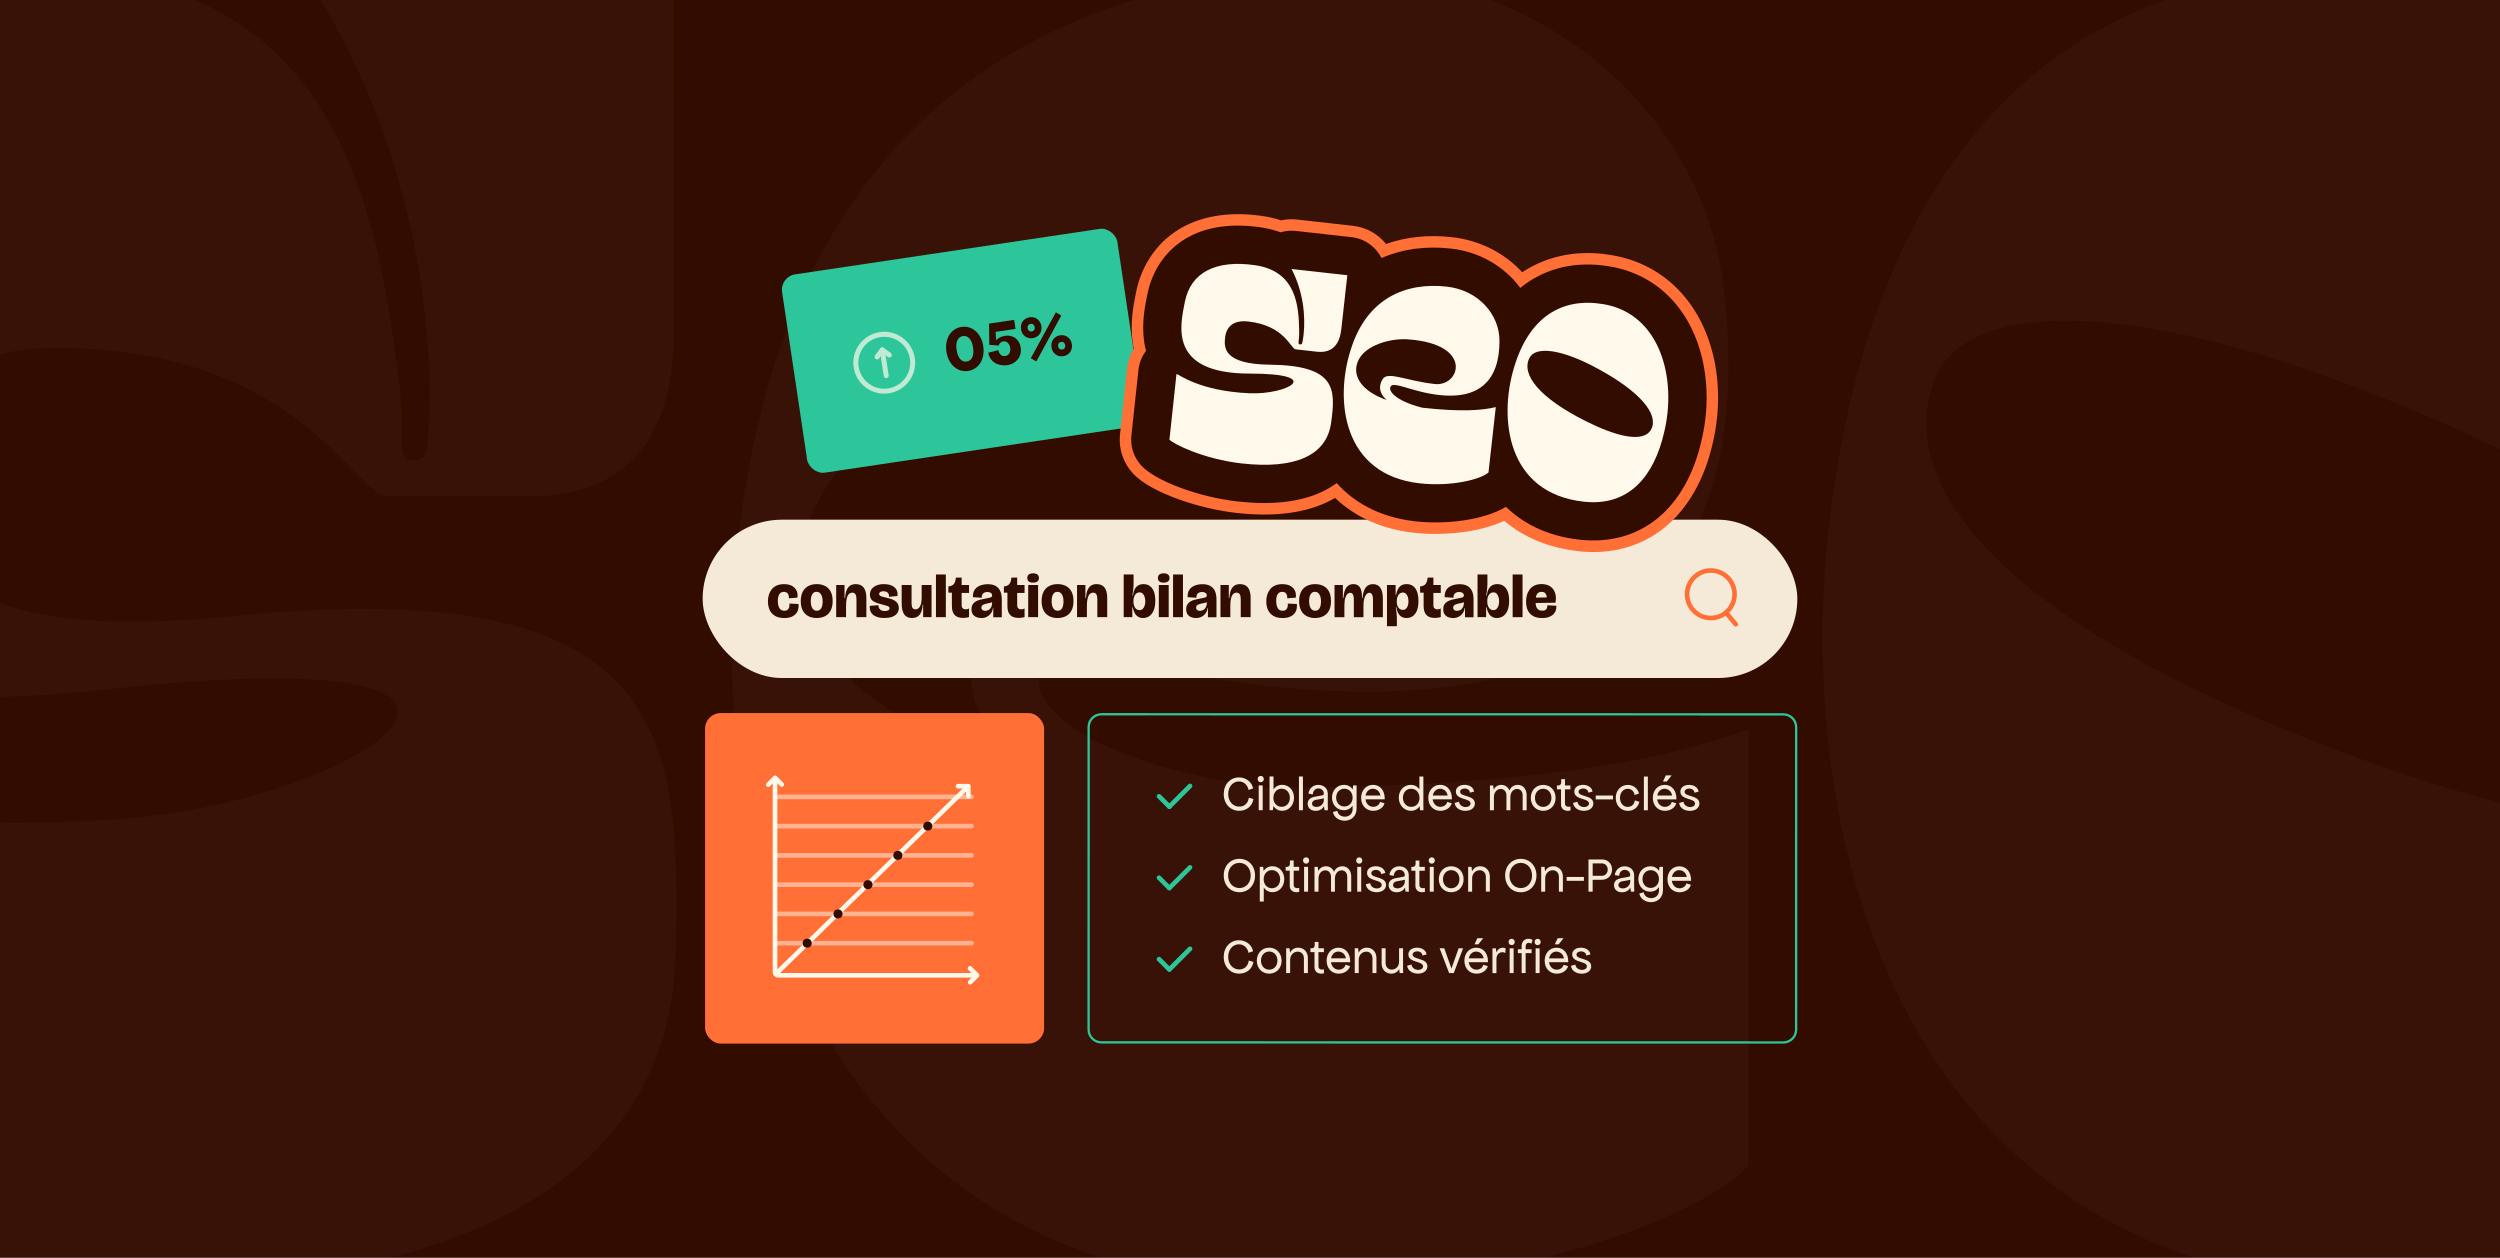 <?xml version="1.0" encoding="UTF-8"?>
<svg id="Calque_1" data-name="Calque 1" xmlns="http://www.w3.org/2000/svg" viewBox="0 0 1075 540.84">
  <defs>
    <style>
      .cls-1, .cls-2 {
        stroke-miterlimit: 10;
      }

      .cls-1, .cls-2, .cls-3, .cls-4, .cls-5 {
        fill: none;
        stroke-linecap: round;
        stroke-width: 2px;
      }

      .cls-1, .cls-3, .cls-5 {
        stroke: #fff9eb;
      }

      .cls-2 {
        stroke: #ff6f36;
      }

      .cls-3, .cls-4, .cls-5 {
        stroke-linejoin: round;
      }

      .cls-6 {
        opacity: .1;
      }

      .cls-7 {
        fill: #2cc69a;
      }

      .cls-7, .cls-8, .cls-9, .cls-10, .cls-11, .cls-12 {
        stroke-width: 0px;
      }

      .cls-4 {
        stroke: #2cc69a;
      }

      .cls-8 {
        fill: #6d4c44;
      }

      .cls-9 {
        fill: #ff6f36;
      }

      .cls-13 {
        opacity: .7;
      }

      .cls-10 {
        fill: #330c00;
      }

      .cls-5 {
        opacity: .5;
      }

      .cls-11 {
        fill: #f4ead7;
      }

      .cls-12 {
        fill: #fff9eb;
      }
    </style>
  </defs>
  <rect class="cls-10" x="-10.52" y="-9.9" width="1096.05" height="560.64"/>
  <g class="cls-6">
    <path class="cls-8" d="M-162.74,320.83c6.46,0,70.28,41.21,212.48,31.53,107.45-7.26,210.88-79.96-5.65-55.75-231.07,25.83-211.67-114.75-206-182.62C-154.63,27.55-85.95-15.26,23.93-12.01c122,3.25,138.14,104.24,147.03,171.3,4.03,27.47-1.62,38.78,6.45,38.78,7.27,0,6.47-4.04,7.27-27.47,0-56.56-15.33-124.42-54.91-183.41l159.97.02-.02,155.12c0,35.55-12.13,71.1-62.22,71.09h-60.6c-14.54,0-37.97-63.84-143-63.85-39.59,0-60.59,18.57-60.6,53.32,0,29.09,4.84,75.14,134.91,62.23,189.87-19.37,194.71,49.31,192.27,145.45-2.44,93.72-87.28,142.99-239.97,142.97-110.69-.01-200.37-33.96-212.49-44.46l-.78-188.25Z"/>
    <path class="cls-8" d="M751.84,313.67l-.02,187.44c-19.39,21.81-100.19,52.5-191.48,52.49-221.37-.03-267.4-209.28-237.49-356.33C351.95,45.39,457.79-11.96,574.94-11.95c90.49.01,158.34,62.23,166.42,137.37,12.11,108.26-33.95,186.63-195.54,169.64-53.33-5.66-90.48-19.4-97.76-7.28-7.28,11.31,11.31,38.78,95.33,50.91,112.3.01,170.48-11.29,208.45-25.02ZM440.78,328.17c-29.08-20.2-25.84-44.44-16.96-59.79,12.93-21.81,67.06-.8,147.85-.79,72.72,0,98.58-126.02-90.48-117.97-46.05,1.61-119.57,28.26-134.12,77.54-12.12,39.59,13.72,82.41,93.71,101Z"/>
    <path class="cls-8" d="M1023.35-11.89c165.63,8.91,232.66,188.28,213.25,342.59-14.56,128.46-75.97,222.98-206.05,222.96-221.37-.03-266.58-209.28-239.91-356.33,26.68-151.89,115.56-215.7,232.71-209.22ZM1013.61,325.82c80.79,29.9,169.66,46.88,185.83.02,15.35-43.63-42.81-101-169.65-152.72-112.3-46.07-185.01-44.46-197.94-9.72-19.4,50.09,40.38,110.69,181.76,162.42Z"/>
  </g>
  <g>
    <g>
      <path class="cls-7" d="M473.63,307.63l293.21.04c2.76,0,5.01,2.25,5.01,5.02l-.02,130.06c0,1.34-.52,2.6-1.47,3.54-.95.95-2.21,1.47-3.55,1.47l-293.21-.04c-2.76,0-5.01-2.25-5.01-5.02l.02-130.06c0-1.34.52-2.6,1.47-3.54.95-.95,2.21-1.47,3.55-1.47h0M473.63,306.63c-3.32,0-6.01,2.69-6.01,6.01l-.02,130.06c0,3.32,2.69,6.01,6.01,6.02l293.21.04c3.32,0,6.01-2.69,6.01-6.01l.02-130.06c0-3.32-2.69-6.01-6.01-6.02l-293.21-.04h0Z"/>
      <g>
        <line class="cls-4" x1="498.38" y1="342.41" x2="502.82" y2="346.85"/>
        <line class="cls-4" x1="511.71" y1="337.97" x2="502.83" y2="346.85"/>
      </g>
      <g>
        <line class="cls-4" x1="498.38" y1="377.42" x2="502.82" y2="381.86"/>
        <line class="cls-4" x1="511.71" y1="372.98" x2="502.83" y2="381.86"/>
      </g>
      <g>
        <line class="cls-4" x1="498.38" y1="412.43" x2="502.82" y2="416.87"/>
        <line class="cls-4" x1="511.71" y1="407.99" x2="502.83" y2="416.87"/>
      </g>
      <g>
        <path class="cls-11" d="M532.9,348.65c-3.88,0-6.69-3.03-6.69-7.18,0-4.16,2.75-7.18,6.57-7.18,3.01,0,5.54,1.98,6.05,4.73l-1.96.68c-.34-2.13-2.07-3.67-4.09-3.67-2.69,0-4.65,2.28-4.65,5.43,0,3.13,2,5.39,4.77,5.39,2.2,0,3.84-1.53,4.09-3.84l2,.6c-.51,3.03-2.94,5.03-6.1,5.03Z"/>
        <path class="cls-11" d="M542.11,333.64c.77,0,1.32.58,1.32,1.36s-.55,1.36-1.32,1.36-1.32-.58-1.32-1.36.55-1.36,1.32-1.36ZM542.96,337.73v10.66h-1.71v-10.66h1.71Z"/>
        <path class="cls-11" d="M547.56,346.58l-.21,1.81h-1.45v-14.5h1.71v5.56c.83-1.24,2.15-1.98,3.75-1.98,2.9,0,5.07,2.37,5.07,5.54,0,3.18-2.2,5.63-5.07,5.63-1.62,0-2.96-.77-3.79-2.07ZM551.1,346.94c2.05,0,3.54-1.62,3.54-3.88,0-2.28-1.49-3.92-3.54-3.92s-3.54,1.64-3.54,3.92c0,2.26,1.49,3.88,3.54,3.88Z"/>
        <path class="cls-11" d="M560.26,333.9v14.5h-1.71v-14.5h1.71Z"/>
        <path class="cls-11" d="M565.29,342.6l3.28-.6c.41-.06.68-.3.68-.6v-.08c0-1.34-.98-2.3-2.34-2.3s-2.34,1.07-2.39,2.56l-1.88-.3c.21-2.2,1.94-3.79,4.22-3.79s4.09,1.51,4.09,3.84v4.95s.04,2.13.04,2.13h-1.41l-.28-1.75c-.62,1.24-1.9,2-3.6,2-2.05,0-3.41-1.28-3.41-3.07,0-1.54,1.02-2.62,2.98-2.98ZM568.53,343.45l-2.81.51c-1.02.19-1.54.83-1.54,1.62,0,.83.68,1.41,1.88,1.41,1.77,0,3.2-1.32,3.2-3.03v-.68c-.15.06-.43.11-.72.17Z"/>
        <path class="cls-11" d="M573.17,349.16l1.88-.51c.21,1.49,1.53,2.52,3.24,2.52,1.94,0,3.33-1.34,3.33-3.2v-1.53c-.85,1.21-2.17,1.96-3.79,1.96-2.77,0-5.07-2.2-5.07-5.44,0-3.18,2.28-5.48,5.16-5.48,1.64,0,2.96.77,3.77,2l.15-1.75h1.49v10.06c0,2.98-2.13,5.12-5.12,5.12-2.58,0-4.71-1.58-5.03-3.75ZM578.08,346.78c2.05,0,3.54-1.6,3.54-3.81,0-2.22-1.49-3.82-3.54-3.82s-3.54,1.6-3.54,3.82c0,2.22,1.49,3.82,3.54,3.82Z"/>
        <path class="cls-11" d="M585.28,343.11c0-3.26,2.13-5.63,5.12-5.63,3.07,0,5.03,2.47,5.03,5.88,0,.08,0,.19-.02.36h-8.25c.26,1.9,1.58,3.22,3.32,3.22,1.41,0,2.69-.9,2.94-2.13l1.92.6c-.47,1.88-2.47,3.24-4.86,3.24-3.07,0-5.2-2.32-5.2-5.54ZM593.59,342.07c-.34-1.88-1.75-2.92-3.28-2.92s-2.79,1.17-3.11,2.92h6.4Z"/>
        <path class="cls-11" d="M601.47,343.03c0-3.13,2.22-5.54,5.14-5.54,1.58,0,2.88.7,3.73,1.9v-5.48h1.71v12.36s.04,2.13.04,2.13h-1.45l-.21-1.73c-.81,1.26-2.13,1.98-3.73,1.98-2.94,0-5.22-2.47-5.22-5.63ZM606.86,346.95c2.07,0,3.52-1.6,3.52-3.88,0-2.28-1.51-3.92-3.6-3.92-2.05,0-3.52,1.64-3.52,3.92,0,2.24,1.51,3.88,3.6,3.88Z"/>
        <path class="cls-11" d="M614.17,343.11c0-3.26,2.13-5.63,5.12-5.63,3.07,0,5.03,2.47,5.03,5.88,0,.08,0,.19-.02.36h-8.25c.26,1.9,1.58,3.22,3.32,3.22,1.41,0,2.69-.89,2.94-2.13l1.92.6c-.47,1.88-2.47,3.24-4.86,3.24-3.07,0-5.2-2.32-5.2-5.54ZM622.49,342.07c-.34-1.88-1.75-2.92-3.28-2.92s-2.79,1.17-3.11,2.92h6.4Z"/>
        <path class="cls-11" d="M630.24,347.04c1.19,0,2.09-.64,2.09-1.54,0-2.43-6.31-1.39-6.31-5.12,0-1.88,1.68-2.9,3.79-2.9,2.2,0,3.82,1.21,4.05,2.9l-1.79.47c-.04-1.04-1.02-1.79-2.26-1.79-1.07,0-1.96.55-1.96,1.41,0,2.3,6.35,1.3,6.35,5.03,0,1.88-1.66,3.16-4.09,3.16-2.54,0-4.45-1.43-4.6-3.41l1.88-.51c.09,1.34,1.39,2.3,2.86,2.3Z"/>
        <path class="cls-11" d="M652.36,339.24c-1.62,0-2.9,1.47-2.9,3.5v5.67h-1.69v-6.31c0-1.66-.96-2.86-2.45-2.86-1.64,0-2.94,1.47-2.94,3.5v5.67h-1.71v-10.66h1.37l.3,1.85c.45-1.26,1.73-2.11,3.24-2.11,1.6,0,2.9.96,3.5,2.43.43-1.43,1.92-2.43,3.58-2.43,2.34,0,3.79,1.96,3.79,4.35v6.57h-1.71v-6.39c0-1.64-.96-2.77-2.39-2.77Z"/>
        <path class="cls-11" d="M658.24,343.08c0-3.24,2.24-5.58,5.33-5.58,3.09,0,5.33,2.34,5.33,5.58s-2.24,5.58-5.33,5.58c-3.09,0-5.33-2.35-5.33-5.59ZM663.57,346.96c2.05,0,3.54-1.62,3.54-3.88,0-2.28-1.49-3.92-3.54-3.92-2.05,0-3.54,1.64-3.54,3.92,0,2.26,1.49,3.88,3.54,3.88Z"/>
        <path class="cls-11" d="M669.49,337.75h.68c.66,0,1.15-.55,1.15-1.32v-1.41h1.62v2.73s2.34,0,2.34,0v1.66h-2.34v6.18c0,.79.57,1.32,1.45,1.32.3,0,.64-.04.9-.13l.04,1.71c-.34.11-.79.17-1.19.17-1.73,0-2.9-1.09-2.9-2.73v-6.52s-1.75,0-1.75,0v-1.66Z"/>
        <path class="cls-11" d="M681.17,347.04c1.19,0,2.09-.64,2.09-1.54,0-2.43-6.31-1.39-6.31-5.12,0-1.88,1.68-2.9,3.79-2.9s3.82,1.21,4.05,2.9l-1.79.47c-.04-1.04-1.02-1.79-2.26-1.79-1.07,0-1.96.55-1.96,1.41,0,2.3,6.35,1.3,6.35,5.03,0,1.88-1.66,3.16-4.09,3.16s-4.45-1.43-4.6-3.41l1.88-.51c.09,1.34,1.39,2.3,2.86,2.3Z"/>
        <path class="cls-11" d="M693.58,342.08v1.66h-7.42v-1.66h7.42Z"/>
        <path class="cls-11" d="M700.01,348.67c-2.92,0-5.24-2.24-5.24-5.58,0-3.28,2.26-5.58,5.16-5.58,2.41,0,4.39,1.58,4.82,3.75l-1.88.6c-.17-1.54-1.39-2.69-2.94-2.69-1.88,0-3.33,1.62-3.33,3.92,0,2.34,1.45,3.88,3.32,3.88,1.62,0,2.9-1.11,3.03-2.81l1.96.6c-.38,2.3-2.43,3.92-4.9,3.92Z"/>
        <path class="cls-11" d="M708.58,333.92v14.5h-1.71v-14.5h1.71Z"/>
        <path class="cls-11" d="M710.71,343.12c0-3.26,2.13-5.63,5.12-5.63,3.07,0,5.03,2.47,5.03,5.88,0,.08,0,.19-.02.36h-8.25c.26,1.9,1.58,3.22,3.33,3.22,1.41,0,2.69-.9,2.94-2.13l1.92.6c-.47,1.88-2.47,3.24-4.86,3.24-3.07,0-5.2-2.32-5.2-5.54ZM719.02,342.08c-.34-1.88-1.75-2.92-3.28-2.92s-2.79,1.17-3.11,2.92h6.39ZM716.29,333.41h2.52l-2.09,2.64h-1.66l1.24-2.64Z"/>
        <path class="cls-11" d="M726.78,347.05c1.19,0,2.09-.64,2.09-1.53,0-2.43-6.31-1.39-6.31-5.12,0-1.88,1.68-2.9,3.79-2.9,2.2,0,3.82,1.22,4.05,2.9l-1.79.47c-.04-1.04-1.02-1.79-2.26-1.79-1.07,0-1.96.55-1.96,1.41,0,2.3,6.35,1.3,6.35,5.03,0,1.88-1.66,3.16-4.09,3.15-2.54,0-4.46-1.43-4.6-3.41l1.88-.51c.08,1.34,1.39,2.3,2.86,2.3Z"/>
      </g>
      <g>
        <path class="cls-11" d="M526.2,376.47c0-4.16,2.84-7.18,6.74-7.18,3.9,0,6.74,3.03,6.74,7.18,0,4.16-2.84,7.18-6.74,7.18-3.9,0-6.74-3.03-6.73-7.18ZM532.94,381.87c2.81,0,4.86-2.26,4.86-5.39,0-3.16-2.05-5.44-4.86-5.44-2.81,0-4.86,2.28-4.86,5.43,0,3.13,2.05,5.39,4.86,5.39Z"/>
        <path class="cls-11" d="M543.42,381.61v6.05h-1.71v-14.92h1.45l.21,1.79c.81-1.28,2.13-2.05,3.79-2.05,2.86,0,5.07,2.3,5.07,5.54,0,3.35-2.32,5.63-5.07,5.63-1.6,0-2.92-.77-3.75-2.05ZM546.92,381.95c2.05,0,3.54-1.62,3.54-3.88,0-2.28-1.49-3.92-3.54-3.92-2.05,0-3.54,1.64-3.54,3.92,0,2.26,1.49,3.88,3.54,3.88Z"/>
        <path class="cls-11" d="M552.84,372.74h.68c.66,0,1.15-.55,1.15-1.32v-1.41h1.62s0,2.73,0,2.73h2.34v1.66h-2.34v6.18c0,.79.57,1.32,1.45,1.32.3,0,.64-.04.9-.13l.04,1.71c-.34.11-.79.17-1.19.17-1.73,0-2.9-1.09-2.9-2.73v-6.52s-1.75,0-1.75,0v-1.66Z"/>
        <path class="cls-11" d="M561.62,368.65c.77,0,1.32.58,1.32,1.36s-.55,1.36-1.32,1.36-1.32-.58-1.32-1.36.55-1.36,1.32-1.36ZM562.47,372.75v10.66h-1.71v-10.66h1.71Z"/>
        <path class="cls-11" d="M576.92,374.24c-1.62,0-2.9,1.47-2.9,3.5v5.67s-1.68,0-1.68,0v-6.31c0-1.66-.96-2.86-2.45-2.86-1.64,0-2.94,1.47-2.94,3.5v5.67h-1.71v-10.66h1.37l.3,1.85c.45-1.26,1.73-2.11,3.24-2.11,1.6,0,2.9.96,3.5,2.43.43-1.43,1.92-2.43,3.58-2.43,2.34,0,3.79,1.96,3.79,4.35v6.57s-1.71,0-1.71,0v-6.39c0-1.64-.96-2.77-2.39-2.77Z"/>
        <path class="cls-11" d="M584.47,368.66c.77,0,1.32.58,1.32,1.36s-.55,1.36-1.32,1.36-1.32-.58-1.32-1.36.55-1.36,1.32-1.36ZM585.32,372.75v10.66h-1.71v-10.66h1.71Z"/>
        <path class="cls-11" d="M592.05,382.04c1.19,0,2.09-.64,2.09-1.54,0-2.43-6.31-1.39-6.31-5.12,0-1.88,1.68-2.9,3.79-2.9s3.82,1.21,4.05,2.9l-1.79.47c-.04-1.04-1.02-1.79-2.26-1.79-1.07,0-1.96.55-1.96,1.41,0,2.3,6.35,1.3,6.35,5.03,0,1.88-1.66,3.16-4.09,3.16s-4.46-1.43-4.6-3.41l1.88-.51c.08,1.34,1.38,2.3,2.86,2.3Z"/>
        <path class="cls-11" d="M600.11,377.61l3.28-.6c.41-.06.68-.3.68-.6v-.08c0-1.34-.98-2.3-2.34-2.3s-2.34,1.07-2.39,2.56l-1.88-.3c.21-2.2,1.94-3.79,4.22-3.79s4.09,1.51,4.09,3.84v4.95s.04,2.13.04,2.13h-1.41s-.28-1.75-.28-1.75c-.62,1.24-1.9,2-3.6,2-2.05,0-3.41-1.28-3.41-3.07,0-1.54,1.02-2.62,2.98-2.98ZM603.35,378.46l-2.81.51c-1.02.19-1.53.83-1.53,1.62,0,.83.68,1.41,1.88,1.41,1.77,0,3.2-1.32,3.2-3.03v-.68c-.15.06-.43.11-.72.17Z"/>
        <path class="cls-11" d="M606.88,372.75h.68c.66,0,1.15-.55,1.15-1.32v-1.41h1.62v2.73s2.34,0,2.34,0v1.66h-2.34v6.18c0,.79.57,1.32,1.45,1.32.3,0,.64-.04.9-.13l.04,1.71c-.34.11-.79.17-1.19.17-1.73,0-2.9-1.09-2.9-2.73v-6.52s-1.75,0-1.75,0v-1.66Z"/>
        <path class="cls-11" d="M615.66,368.66c.77,0,1.32.58,1.32,1.36s-.55,1.36-1.32,1.36-1.32-.58-1.32-1.36.55-1.36,1.32-1.36ZM616.51,372.75v10.66h-1.71v-10.66h1.71Z"/>
        <path class="cls-11" d="M618.69,378.08c0-3.24,2.24-5.58,5.33-5.58,3.09,0,5.33,2.34,5.33,5.58s-2.24,5.58-5.33,5.58c-3.09,0-5.33-2.35-5.33-5.59ZM624.02,381.96c2.05,0,3.54-1.62,3.54-3.88,0-2.28-1.49-3.92-3.54-3.92s-3.54,1.64-3.54,3.92c0,2.26,1.49,3.88,3.54,3.88Z"/>
        <path class="cls-11" d="M636.25,374.2c-1.77,0-3.24,1.47-3.24,3.5v5.71h-1.71v-10.66h1.45l.23,1.96c.55-1.32,1.81-2.22,3.52-2.22,2.41,0,4.14,1.86,4.13,4.43v6.48h-1.71v-6.35c0-1.66-1.09-2.86-2.68-2.86Z"/>
        <path class="cls-11" d="M647.2,376.49c0-4.16,2.84-7.18,6.74-7.18,3.9,0,6.74,3.03,6.74,7.18,0,4.16-2.84,7.18-6.74,7.18-3.9,0-6.74-3.03-6.73-7.18ZM653.93,381.88c2.81,0,4.86-2.26,4.86-5.39,0-3.16-2.05-5.44-4.86-5.44-2.81,0-4.86,2.28-4.86,5.43,0,3.13,2.05,5.39,4.86,5.39Z"/>
        <path class="cls-11" d="M667.66,374.21c-1.77,0-3.24,1.47-3.24,3.5v5.71h-1.71v-10.66h1.45l.23,1.96c.55-1.32,1.81-2.22,3.52-2.22,2.41,0,4.13,1.86,4.13,4.43v6.48h-1.71v-6.35c0-1.66-1.09-2.86-2.68-2.86Z"/>
        <path class="cls-11" d="M681.08,377.09v1.66h-7.42v-1.66h7.42Z"/>
        <path class="cls-11" d="M683.04,369.56h5.84c2.49,0,4.31,1.83,4.31,4.35,0,2.54-1.85,4.39-4.39,4.39h-3.96s0,5.12,0,5.12h-1.79v-13.86ZM688.8,376.6c1.45,0,2.52-1.11,2.52-2.67,0-1.56-1.07-2.66-2.51-2.66h-3.96s0,5.33,0,5.33h3.96Z"/>
        <path class="cls-11" d="M697.02,377.62l3.28-.6c.41-.06.68-.3.68-.6v-.08c0-1.34-.98-2.3-2.34-2.3s-2.35,1.07-2.39,2.56l-1.88-.3c.21-2.19,1.94-3.79,4.22-3.79s4.09,1.51,4.09,3.84v4.95l.04,2.13h-1.41s-.28-1.75-.28-1.75c-.62,1.24-1.9,2-3.6,2-2.05,0-3.41-1.28-3.41-3.07,0-1.54,1.02-2.62,2.98-2.98ZM700.26,378.48l-2.81.51c-1.02.19-1.53.83-1.53,1.62,0,.83.68,1.41,1.88,1.41,1.77,0,3.2-1.32,3.2-3.03v-.68c-.15.06-.43.11-.73.17Z"/>
        <path class="cls-11" d="M704.91,384.19l1.88-.51c.21,1.49,1.54,2.52,3.24,2.52,1.94,0,3.33-1.34,3.33-3.2v-1.53c-.85,1.21-2.17,1.96-3.79,1.96-2.77,0-5.07-2.2-5.07-5.44s2.28-5.48,5.16-5.48c1.64,0,2.96.77,3.77,2l.15-1.75h1.49v10.06c0,2.98-2.13,5.12-5.12,5.12-2.58,0-4.71-1.58-5.03-3.75ZM709.81,381.8c2.05,0,3.54-1.6,3.54-3.81s-1.49-3.82-3.54-3.82c-2.05,0-3.54,1.6-3.54,3.82s1.49,3.82,3.54,3.82Z"/>
        <path class="cls-11" d="M717.01,378.14c0-3.26,2.13-5.63,5.12-5.63s5.03,2.47,5.03,5.88c0,.08,0,.19-.02.36h-8.25c.26,1.9,1.58,3.22,3.33,3.22,1.41,0,2.69-.9,2.94-2.13l1.92.6c-.47,1.88-2.47,3.24-4.86,3.24-3.07,0-5.2-2.32-5.2-5.54ZM725.32,377.09c-.34-1.88-1.75-2.92-3.28-2.92s-2.79,1.17-3.11,2.92h6.39Z"/>
      </g>
      <g>
        <path class="cls-11" d="M532.89,418.67c-3.88,0-6.69-3.03-6.69-7.18,0-4.16,2.75-7.18,6.57-7.18,3.01,0,5.54,1.98,6.05,4.73l-1.96.68c-.34-2.13-2.07-3.67-4.09-3.67-2.69,0-4.65,2.28-4.65,5.43,0,3.13,2,5.39,4.77,5.39,2.2,0,3.84-1.53,4.09-3.84l2,.6c-.51,3.03-2.94,5.03-6.1,5.03Z"/>
        <path class="cls-11" d="M540.43,413.08c0-3.24,2.24-5.58,5.33-5.58,3.09,0,5.33,2.35,5.33,5.59,0,3.24-2.24,5.58-5.33,5.58-3.09,0-5.33-2.34-5.33-5.58ZM545.76,416.96c2.05,0,3.54-1.62,3.54-3.88,0-2.28-1.49-3.92-3.54-3.92s-3.54,1.64-3.54,3.92c0,2.26,1.49,3.88,3.54,3.88Z"/>
        <path class="cls-11" d="M558,409.21c-1.77,0-3.24,1.47-3.24,3.5v5.71h-1.71v-10.66h1.45l.23,1.96c.55-1.32,1.81-2.22,3.52-2.22,2.41,0,4.14,1.85,4.14,4.43v6.48h-1.71v-6.35c0-1.66-1.09-2.86-2.68-2.86Z"/>
        <path class="cls-11" d="M563.49,407.76h.68c.66,0,1.15-.55,1.15-1.32v-1.41h1.62v2.73s2.34,0,2.34,0v1.66h-2.35v6.18c0,.79.57,1.32,1.45,1.32.3,0,.64-.04.9-.13l.04,1.71c-.34.11-.79.17-1.19.17-1.73,0-2.9-1.09-2.9-2.73v-6.52s-1.75,0-1.75,0v-1.66Z"/>
        <path class="cls-11" d="M570.44,413.13c0-3.26,2.13-5.63,5.12-5.63s5.03,2.47,5.03,5.88c0,.08,0,.19-.02.36h-8.25c.26,1.9,1.58,3.22,3.33,3.22,1.41,0,2.69-.9,2.94-2.13l1.92.6c-.47,1.88-2.47,3.24-4.86,3.24-3.07,0-5.2-2.32-5.2-5.54ZM578.75,412.09c-.34-1.88-1.75-2.92-3.28-2.92s-2.79,1.17-3.11,2.92h6.4Z"/>
        <path class="cls-11" d="M587.49,409.21c-1.77,0-3.24,1.47-3.24,3.5v5.71h-1.71v-10.66h1.45l.23,1.96c.55-1.32,1.81-2.22,3.52-2.22,2.41,0,4.13,1.86,4.13,4.43v6.48h-1.71v-6.35c0-1.66-1.09-2.86-2.68-2.86Z"/>
        <path class="cls-11" d="M601.85,418.42l-.21-1.81c-.47,1.24-1.83,2.07-3.45,2.07-2.37,0-4.09-1.86-4.09-4.39v-6.52h1.71v6.35c0,1.62,1.04,2.81,2.64,2.81,1.68,0,3.15-1.3,3.15-3.33v-5.84h1.71v8.53s.04,2.13.04,2.13h-1.49Z"/>
        <path class="cls-11" d="M609.82,417.06c1.19,0,2.09-.64,2.09-1.54,0-2.43-6.31-1.38-6.31-5.12,0-1.88,1.68-2.9,3.79-2.9s3.82,1.22,4.05,2.9l-1.79.47c-.04-1.04-1.02-1.79-2.26-1.79-1.07,0-1.96.55-1.96,1.41,0,2.3,6.35,1.3,6.35,5.03,0,1.88-1.66,3.15-4.09,3.15s-4.45-1.43-4.6-3.41l1.88-.51c.09,1.34,1.39,2.3,2.86,2.3Z"/>
        <path class="cls-11" d="M621.03,407.76l3.09,8.7,3.09-8.7h1.92l-4.01,10.66h-2l-4.09-10.66h2Z"/>
        <path class="cls-11" d="M629.68,413.14c0-3.26,2.13-5.63,5.12-5.63,3.07,0,5.03,2.47,5.03,5.88,0,.08,0,.19-.02.36h-8.25c.26,1.9,1.58,3.22,3.33,3.22,1.41,0,2.69-.89,2.94-2.13l1.92.6c-.47,1.88-2.47,3.24-4.86,3.24-3.07,0-5.2-2.32-5.2-5.54ZM637.99,412.09c-.34-1.88-1.75-2.92-3.28-2.92s-2.79,1.17-3.11,2.92h6.4ZM635.26,403.42h2.52s-2.09,2.64-2.09,2.64h-1.66l1.24-2.64Z"/>
        <path class="cls-11" d="M641.78,407.77h1.45l.21,1.77c.51-1.24,1.54-2.03,2.77-2.02.43,0,.83.11,1.19.26l-.09,2c-.43-.26-.94-.34-1.28-.34-1.49,0-2.56,1.19-2.56,2.86v6.14h-1.71v-10.66Z"/>
        <path class="cls-11" d="M650.01,403.67c.77,0,1.32.58,1.32,1.36,0,.79-.55,1.36-1.32,1.36s-1.32-.58-1.32-1.36c0-.79.55-1.36,1.32-1.36ZM650.86,407.77v10.66h-1.71v-10.66h1.71Z"/>
        <path class="cls-11" d="M654.31,408.19v-1.45c0-1.79,1.28-3.07,2.86-3.07.64,0,1.24.13,1.83.51l-.51,1.66c-.28-.28-.77-.43-1.19-.43-.75,0-1.28.66-1.28,1.58v1.19h2.56v1.66h-2.56v8.57h-1.71v-8.57s-1.62,0-1.62,0v-1.66s1.62,0,1.62,0Z"/>
        <path class="cls-11" d="M661.18,403.68c.77,0,1.32.58,1.32,1.37,0,.79-.55,1.36-1.32,1.36-.77,0-1.32-.58-1.32-1.36,0-.79.55-1.36,1.32-1.36ZM662.03,407.77v10.66s-1.71,0-1.71,0v-10.66s1.71,0,1.71,0Z"/>
        <path class="cls-11" d="M664.2,413.14c0-3.26,2.13-5.63,5.12-5.63,3.07,0,5.03,2.47,5.03,5.88,0,.08,0,.19-.02.36h-8.25c.26,1.9,1.58,3.22,3.33,3.22,1.41,0,2.69-.89,2.94-2.13l1.92.6c-.47,1.88-2.47,3.24-4.86,3.24-3.07,0-5.2-2.32-5.2-5.54ZM672.51,412.1c-.34-1.88-1.75-2.92-3.28-2.92-1.58,0-2.79,1.17-3.11,2.92h6.4ZM669.79,403.42h2.52s-2.09,2.64-2.09,2.64h-1.66s1.24-2.64,1.24-2.64Z"/>
        <path class="cls-11" d="M680.27,417.07c1.19,0,2.09-.64,2.09-1.54,0-2.43-6.31-1.39-6.31-5.12,0-1.88,1.68-2.9,3.79-2.9,2.2,0,3.82,1.21,4.05,2.9l-1.79.47c-.04-1.04-1.02-1.79-2.26-1.79-1.07,0-1.96.55-1.96,1.41,0,2.3,6.35,1.3,6.35,5.03,0,1.88-1.66,3.16-4.09,3.16-2.54,0-4.46-1.43-4.6-3.41l1.88-.51c.08,1.34,1.39,2.3,2.86,2.3Z"/>
      </g>
    </g>
    <g>
      <rect class="cls-11" x="302.14" y="223.47" width="470.71" height="68.07" rx="34.04" ry="34.04"/>
      <g>
        <path class="cls-10" d="M337.2,265.75c-1.24,0-2.31-.19-3.2-.56-.89-.38-1.62-.9-2.18-1.56-.56-.66-.97-1.42-1.23-2.28-.26-.86-.39-1.76-.39-2.73s.13-1.91.39-2.79.67-1.68,1.22-2.39c.55-.71,1.27-1.26,2.15-1.66.88-.4,1.94-.6,3.19-.6,1.47,0,2.65.28,3.55.83.9.55,1.53,1.26,1.89,2.14s.46,1.82.3,2.83l-3.67.29c.04-.63-.03-1.15-.2-1.56-.17-.41-.42-.72-.75-.92s-.73-.3-1.21-.3c-.42,0-.79.08-1.11.24-.32.16-.59.4-.81.72-.22.32-.38.73-.5,1.22-.11.49-.17,1.08-.17,1.76,0,.87.1,1.63.3,2.25.2.63.51,1.11.92,1.44.41.33.93.5,1.56.5s1.14-.16,1.47-.47.55-.71.66-1.19c.1-.48.12-.96.05-1.43l3.91.18c.1.77.07,1.52-.1,2.24-.17.73-.51,1.38-1.01,1.95-.5.58-1.16,1.03-1.99,1.36-.83.33-1.84.5-3.03.5Z"/>
        <path class="cls-10" d="M351.15,265.75c-1.33,0-2.51-.27-3.54-.8-1.03-.53-1.84-1.34-2.41-2.41-.58-1.08-.87-2.43-.87-4.05s.3-3.08.9-4.16,1.42-1.87,2.46-2.39,2.22-.77,3.53-.77,2.56.27,3.58.8c1.02.53,1.82,1.34,2.39,2.41.57,1.08.85,2.43.85,4.08s-.3,3.08-.9,4.16c-.6,1.08-1.42,1.87-2.46,2.37-1.04.51-2.22.76-3.53.76ZM351.25,262.63c.54,0,1-.15,1.36-.46.37-.31.65-.76.84-1.35.19-.59.29-1.3.29-2.12,0-.91-.1-1.67-.31-2.29-.21-.62-.51-1.1-.9-1.43-.39-.33-.87-.5-1.43-.5-.52,0-.97.15-1.34.46-.37.31-.65.76-.84,1.35-.19.59-.29,1.31-.29,2.15,0,1.33.23,2.36.69,3.09.46.73,1.1,1.1,1.93,1.1Z"/>
        <path class="cls-10" d="M359.56,265.38v-13.84h3.59v5.64h.21c.1-1.36.33-2.49.68-3.37.35-.88.85-1.54,1.49-1.98.65-.44,1.47-.66,2.46-.66,1.5,0,2.63.5,3.4,1.49.76,1,1.14,2.48,1.14,4.46v8.26h-4.25v-7.71c0-.94-.14-1.65-.43-2.12-.29-.47-.75-.71-1.38-.71-.52,0-.99.18-1.39.55-.4.37-.72.96-.94,1.78-.23.82-.34,1.92-.34,3.3v4.9h-4.25Z"/>
        <path class="cls-10" d="M380.36,265.75c-.93,0-1.79-.09-2.58-.28s-1.49-.48-2.07-.88c-.59-.4-1.03-.94-1.34-1.61-.31-.67-.43-1.49-.38-2.45l3.7-.31c.03.58.17,1.05.39,1.43.23.38.54.65.94.83.4.17.89.26,1.47.26.54,0,1.01-.09,1.4-.28.39-.18.59-.49.59-.93,0-.23-.07-.42-.21-.56-.14-.15-.4-.29-.77-.42-.38-.13-.92-.28-1.64-.46-.89-.23-1.7-.46-2.41-.68-.72-.23-1.33-.5-1.84-.81-.51-.31-.89-.7-1.15-1.17-.26-.46-.39-1.04-.39-1.72,0-.96.26-1.78.77-2.45.52-.67,1.23-1.19,2.14-1.55.91-.36,1.96-.54,3.15-.54,1.07,0,2.06.17,2.99.5s1.66.87,2.19,1.63.73,1.75.59,2.99l-3.62.34c.05-.51-.02-.94-.21-1.3-.19-.36-.47-.63-.84-.81s-.81-.28-1.34-.28c-.59,0-1.05.11-1.38.33-.32.22-.49.49-.49.83,0,.26.1.48.3.67.2.18.52.34.94.47.43.13.98.27,1.67.43.59.12,1.21.28,1.86.47.65.19,1.25.45,1.81.77.56.32,1.01.75,1.36,1.27s.52,1.19.52,1.99c0,.86-.24,1.61-.71,2.25-.47.65-1.16,1.14-2.07,1.49s-2.03.52-3.36.52Z"/>
        <path class="cls-10" d="M392.15,265.75c-1.5,0-2.62-.52-3.34-1.57-.73-1.05-1.09-2.66-1.09-4.82v-7.81h4.25v7.76c0,1.01.14,1.72.43,2.12.29.4.7.6,1.25.6.38,0,.74-.1,1.06-.3.32-.2.61-.51.85-.92.24-.41.43-.94.56-1.59.13-.65.2-1.42.2-2.33v-5.35h4.25v13.84h-3.62v-5.4h-.18c-.1,1.35-.34,2.44-.71,3.29-.37.85-.87,1.47-1.52,1.87-.65.4-1.44.6-2.39.6Z"/>
        <path class="cls-10" d="M402.46,265.38v-18.35h4.25v18.35h-4.25Z"/>
        <path class="cls-10" d="M414.13,265.7c-1.63,0-2.84-.42-3.63-1.25s-1.19-2.12-1.19-3.87v-5.74h-1.52v-2.67h.08c1.08-.14,1.85-.5,2.31-1.09.45-.58.73-1.47.84-2.66v-.05h2.49v3.17h3.17v3.41h-3.17v5.24c0,.66.16,1.14.49,1.42.32.28.72.42,1.19.42.24,0,.5-.03.76-.1.26-.07.51-.17.73-.29v3.7c-.54.16-1.02.26-1.44.3-.42.04-.79.07-1.1.07Z"/>
        <path class="cls-10" d="M421.89,265.75c-.7,0-1.36-.12-1.99-.37s-1.15-.64-1.55-1.19c-.4-.55-.6-1.29-.6-2.21,0-.86.17-1.55.5-2.08s.78-.96,1.34-1.28c.56-.32,1.17-.57,1.83-.73.66-.17,1.32-.31,1.97-.43.91-.17,1.59-.31,2.04-.42.45-.1.76-.23.93-.37.17-.14.25-.33.25-.58,0-.51-.19-.89-.56-1.15-.38-.26-.87-.39-1.48-.39-.38,0-.77.07-1.15.21-.38.14-.7.39-.94.75s-.36.87-.34,1.53l-3.78-.26c-.04-1.1.13-2.01.5-2.74.37-.72.87-1.29,1.51-1.7.64-.41,1.34-.7,2.1-.88.76-.17,1.52-.26,2.27-.26,1.38,0,2.52.26,3.41.77s1.55,1.26,1.98,2.23c.43.97.64,2.15.64,3.53v7.68h-3.67v-3.96h-.16c-.07.79-.33,1.51-.77,2.16s-1.03,1.18-1.76,1.57c-.73.39-1.56.59-2.5.59ZM423.64,262.66c.3,0,.62-.06.96-.17.34-.11.66-.3.97-.56.31-.26.55-.62.75-1.09.19-.46.29-1.04.29-1.72v-.63l.71-.08c-.14.23-.37.41-.69.55-.32.14-.69.25-1.09.33-.4.08-.81.16-1.22.24-.41.08-.79.18-1.14.32-.35.13-.63.31-.85.52-.22.22-.33.52-.33.91,0,.45.16.8.48,1.04.32.24.71.35,1.17.35Z"/>
        <path class="cls-10" d="M438.01,265.7c-1.63,0-2.84-.42-3.63-1.25s-1.19-2.12-1.19-3.87v-5.74h-1.52v-2.67h.08c1.08-.14,1.85-.5,2.31-1.09.45-.58.73-1.47.84-2.66v-.05h2.49v3.17h3.17v3.41h-3.17v5.24c0,.66.16,1.14.49,1.42.32.28.72.42,1.19.42.24,0,.5-.03.76-.1.26-.07.51-.17.73-.29v3.7c-.54.16-1.02.26-1.44.3-.42.04-.79.07-1.1.07Z"/>
        <path class="cls-10" d="M444.23,250.54c-.8,0-1.42-.17-1.85-.51s-.64-.83-.64-1.48.21-1.17.64-1.51,1.04-.51,1.85-.51,1.45.17,1.87.52.64.85.64,1.49-.21,1.12-.64,1.47-1.05.52-1.87.52ZM442.13,265.38v-13.84h4.25v13.84h-4.25Z"/>
        <path class="cls-10" d="M454.71,265.75c-1.33,0-2.51-.27-3.54-.8-1.03-.53-1.84-1.34-2.41-2.41-.58-1.08-.87-2.43-.87-4.05s.3-3.08.9-4.16,1.42-1.87,2.46-2.39,2.22-.77,3.53-.77,2.56.27,3.58.8c1.02.53,1.82,1.34,2.39,2.41.57,1.08.85,2.43.85,4.08s-.3,3.08-.9,4.16c-.6,1.08-1.42,1.87-2.46,2.37-1.04.51-2.22.76-3.53.76ZM454.82,262.63c.54,0,1-.15,1.36-.46.37-.31.65-.76.84-1.35.19-.59.29-1.3.29-2.12,0-.91-.1-1.67-.31-2.29-.21-.62-.51-1.1-.9-1.43-.39-.33-.87-.5-1.43-.5-.52,0-.97.15-1.34.46-.37.31-.65.76-.84,1.35-.19.59-.29,1.31-.29,2.15,0,1.33.23,2.36.69,3.09.46.73,1.1,1.1,1.93,1.1Z"/>
        <path class="cls-10" d="M463.13,265.38v-13.84h3.59v5.64h.21c.1-1.36.33-2.49.68-3.37.35-.88.85-1.54,1.49-1.98.65-.44,1.47-.66,2.46-.66,1.5,0,2.63.5,3.4,1.49.76,1,1.14,2.48,1.14,4.46v8.26h-4.25v-7.71c0-.94-.14-1.65-.43-2.12-.29-.47-.75-.71-1.38-.71-.52,0-.99.18-1.39.55-.4.37-.72.96-.94,1.78-.23.82-.34,1.92-.34,3.3v4.9h-4.25Z"/>
        <path class="cls-10" d="M491.5,265.75c-.79,0-1.48-.17-2.07-.52s-1.09-.87-1.48-1.56c-.39-.69-.69-1.54-.88-2.56h-.18v4.27h-3.7v-18.35h4.25v4.06c0,.47-.02.98-.07,1.52-.04.54-.1,1.1-.18,1.68s-.17,1.16-.28,1.76h.24c.16-1.15.44-2.09.84-2.81.4-.72.92-1.24,1.55-1.57s1.35-.5,2.15-.5c1.03,0,1.93.26,2.69.79.76.52,1.35,1.31,1.77,2.36.42,1.05.63,2.37.63,3.96,0,1.7-.23,3.09-.69,4.2-.46,1.1-1.09,1.92-1.89,2.46-.8.54-1.69.81-2.69.81ZM490,262.37c.52,0,.97-.17,1.34-.51s.65-.79.84-1.36.29-1.19.29-1.88-.09-1.32-.26-1.91c-.17-.59-.45-1.08-.81-1.44-.37-.37-.83-.55-1.39-.55-.24,0-.49.04-.75.13s-.49.22-.71.41c-.22.18-.42.42-.59.71-.17.29-.31.64-.42,1.05-.1.41-.16.88-.16,1.4v.18c0,.65.07,1.21.22,1.68.15.47.35.87.59,1.18s.52.55.84.69c.31.15.64.22.97.22Z"/>
        <path class="cls-10" d="M500.39,250.54c-.8,0-1.42-.17-1.85-.51s-.64-.83-.64-1.48.21-1.17.64-1.51,1.04-.51,1.85-.51,1.45.17,1.87.52.64.85.64,1.49-.21,1.12-.64,1.47-1.05.52-1.87.52ZM498.29,265.38v-13.84h4.25v13.84h-4.25Z"/>
        <path class="cls-10" d="M504.42,265.38v-18.35h4.25v18.35h-4.25Z"/>
        <path class="cls-10" d="M514.2,265.75c-.7,0-1.36-.12-1.99-.37s-1.15-.64-1.55-1.19c-.4-.55-.6-1.29-.6-2.21,0-.86.17-1.55.5-2.08s.78-.96,1.34-1.28c.56-.32,1.17-.57,1.83-.73.66-.17,1.32-.31,1.97-.43.91-.17,1.59-.31,2.04-.42.45-.1.76-.23.93-.37.17-.14.25-.33.25-.58,0-.51-.19-.89-.56-1.15-.38-.26-.87-.39-1.48-.39-.38,0-.77.07-1.15.21-.38.14-.7.39-.94.75s-.36.87-.34,1.53l-3.78-.26c-.04-1.1.13-2.01.5-2.74.37-.72.87-1.29,1.51-1.7.64-.41,1.34-.7,2.1-.88.76-.17,1.52-.26,2.27-.26,1.38,0,2.52.26,3.41.77s1.55,1.26,1.98,2.23c.43.97.64,2.15.64,3.53v7.68h-3.67v-3.96h-.16c-.07.79-.33,1.51-.77,2.16s-1.03,1.18-1.76,1.57c-.73.39-1.56.59-2.5.59ZM515.96,262.66c.3,0,.62-.06.96-.17.34-.11.66-.3.97-.56.31-.26.55-.62.75-1.09.19-.46.29-1.04.29-1.72v-.63l.71-.08c-.14.23-.37.41-.69.55-.32.14-.69.25-1.09.33-.4.08-.81.16-1.22.24-.41.08-.79.18-1.14.32-.35.13-.63.31-.85.52-.22.22-.33.52-.33.91,0,.45.16.8.48,1.04.32.24.71.35,1.17.35Z"/>
        <path class="cls-10" d="M524.8,265.38v-13.84h3.59v5.64h.21c.1-1.36.33-2.49.68-3.37.35-.88.85-1.54,1.49-1.98.65-.44,1.47-.66,2.46-.66,1.5,0,2.63.5,3.4,1.49.76,1,1.14,2.48,1.14,4.46v8.26h-4.25v-7.71c0-.94-.14-1.65-.43-2.12-.29-.47-.75-.71-1.38-.71-.52,0-.99.18-1.39.55-.4.37-.72.96-.94,1.78-.23.82-.34,1.92-.34,3.3v4.9h-4.25Z"/>
        <path class="cls-10" d="M551.49,265.75c-1.24,0-2.31-.19-3.2-.56-.89-.38-1.62-.9-2.18-1.56-.56-.66-.97-1.42-1.23-2.28-.26-.86-.39-1.76-.39-2.73s.13-1.91.39-2.79.67-1.68,1.22-2.39c.55-.71,1.27-1.26,2.15-1.66.88-.4,1.94-.6,3.19-.6,1.47,0,2.65.28,3.55.83.9.55,1.53,1.26,1.89,2.14s.46,1.82.3,2.83l-3.67.29c.04-.63-.03-1.15-.2-1.56-.17-.41-.42-.72-.75-.92s-.73-.3-1.21-.3c-.42,0-.79.08-1.11.24-.32.16-.59.4-.81.72-.22.32-.38.73-.5,1.22-.11.49-.17,1.08-.17,1.76,0,.87.1,1.63.3,2.25.2.63.51,1.11.92,1.44.41.33.93.5,1.56.5s1.14-.16,1.47-.47.55-.71.66-1.19c.1-.48.12-.96.05-1.43l3.91.18c.1.77.07,1.52-.1,2.24-.17.73-.51,1.38-1.01,1.95-.5.58-1.16,1.03-1.99,1.36-.83.33-1.84.5-3.03.5Z"/>
        <path class="cls-10" d="M565.44,265.75c-1.33,0-2.51-.27-3.54-.8-1.03-.53-1.84-1.34-2.41-2.41-.58-1.08-.87-2.43-.87-4.05s.3-3.08.9-4.16,1.42-1.87,2.46-2.39,2.22-.77,3.53-.77,2.56.27,3.58.8c1.02.53,1.82,1.34,2.39,2.41.57,1.08.85,2.43.85,4.08s-.3,3.08-.9,4.16c-.6,1.08-1.42,1.87-2.46,2.37-1.04.51-2.22.76-3.53.76ZM565.54,262.63c.54,0,1-.15,1.36-.46.37-.31.65-.76.84-1.35.19-.59.29-1.3.29-2.12,0-.91-.1-1.67-.31-2.29-.21-.62-.51-1.1-.9-1.43-.39-.33-.87-.5-1.43-.5-.52,0-.97.15-1.34.46-.37.31-.65.76-.84,1.35-.19.59-.29,1.31-.29,2.15,0,1.33.23,2.36.69,3.09.46.73,1.1,1.1,1.93,1.1Z"/>
        <path class="cls-10" d="M573.85,265.38v-13.84h3.59v5.64h.21c.12-1.47.36-2.64.72-3.51.36-.87.84-1.51,1.44-1.9s1.32-.59,2.16-.59,1.58.21,2.12.64c.54.43.94,1.08,1.21,1.97.26.88.38,2.02.37,3.4h.21c.12-1.45.38-2.61.76-3.49s.89-1.51,1.52-1.91,1.37-.6,2.23-.6c.72,0,1.34.13,1.86.39.52.26.97.66,1.32,1.18s.62,1.18.8,1.98c.17.8.26,1.73.26,2.79v7.87h-4.25v-7.5c0-.66-.06-1.22-.17-1.67-.11-.45-.28-.78-.51-1-.23-.22-.52-.33-.87-.33-.45,0-.87.21-1.26.62-.38.41-.69,1.03-.93,1.85-.24.82-.35,1.86-.35,3.12v4.9h-4.14v-7.6c0-.66-.06-1.21-.17-1.63-.11-.42-.29-.73-.52-.94s-.53-.31-.88-.31c-.44,0-.84.18-1.22.54s-.68.95-.92,1.77c-.24.82-.35,1.91-.35,3.28v4.9h-4.25Z"/>
        <path class="cls-10" d="M596.4,269.26v-17.72h3.72v4.27h.18c.19-1.03.48-1.89.87-2.58.38-.69.88-1.21,1.48-1.55s1.33-.51,2.19-.51c1.08,0,2.01.28,2.77.83.76.55,1.34,1.36,1.73,2.44.39,1.07.59,2.4.59,3.97,0,1.7-.22,3.09-.67,4.17-.45,1.08-1.05,1.88-1.82,2.4-.77.52-1.64.77-2.62.77-.79,0-1.48-.17-2.08-.5s-1.1-.84-1.49-1.53c-.39-.69-.67-1.56-.83-2.61h-.24c.09.51.17,1.04.24,1.59.07.55.13,1.09.17,1.63.04.53.07,1.04.07,1.53v3.41h-4.25ZM603.22,262.26c.56,0,1.02-.17,1.38-.52.36-.35.62-.81.79-1.38.17-.57.25-1.17.25-1.8,0-.7-.09-1.33-.28-1.9s-.46-1.02-.81-1.36c-.36-.34-.8-.51-1.32-.51-.33,0-.66.07-.97.22-.31.15-.59.38-.84.68-.24.31-.44.7-.59,1.17s-.22,1.04-.22,1.7v.16c0,.52.05.98.16,1.36.1.38.24.72.42,1,.17.28.38.51.6.68.23.17.46.3.71.38.24.08.49.12.73.12Z"/>
        <path class="cls-10" d="M616.98,265.7c-1.63,0-2.84-.42-3.63-1.25s-1.19-2.12-1.19-3.87v-5.74h-1.52v-2.67h.08c1.08-.14,1.85-.5,2.31-1.09.45-.58.73-1.47.84-2.66v-.05h2.49v3.17h3.17v3.41h-3.17v5.24c0,.66.16,1.14.49,1.42.32.28.72.42,1.19.42.24,0,.5-.03.76-.1.26-.07.51-.17.73-.29v3.7c-.54.16-1.02.26-1.44.3-.42.04-.79.07-1.1.07Z"/>
        <path class="cls-10" d="M624.74,265.75c-.7,0-1.36-.12-1.99-.37s-1.15-.64-1.55-1.19c-.4-.55-.6-1.29-.6-2.21,0-.86.17-1.55.5-2.08s.78-.96,1.34-1.28c.56-.32,1.17-.57,1.83-.73.66-.17,1.32-.31,1.97-.43.91-.17,1.59-.31,2.04-.42.45-.1.76-.23.93-.37.17-.14.25-.33.25-.58,0-.51-.19-.89-.56-1.15-.38-.26-.87-.39-1.48-.39-.38,0-.77.07-1.15.21-.38.14-.7.39-.94.75s-.36.87-.34,1.53l-3.78-.26c-.04-1.1.13-2.01.5-2.74.37-.72.87-1.29,1.51-1.7.64-.41,1.34-.7,2.1-.88.76-.17,1.52-.26,2.27-.26,1.38,0,2.52.26,3.41.77s1.55,1.26,1.98,2.23c.43.97.64,2.15.64,3.53v7.68h-3.67v-3.96h-.16c-.07.79-.33,1.51-.77,2.16s-1.03,1.18-1.76,1.57c-.73.39-1.56.59-2.5.59ZM626.5,262.66c.3,0,.62-.06.96-.17.34-.11.66-.3.97-.56.31-.26.55-.62.75-1.09.19-.46.29-1.04.29-1.72v-.63l.71-.08c-.14.23-.37.41-.69.55-.32.14-.69.25-1.09.33-.4.08-.81.16-1.22.24-.41.08-.79.18-1.14.32-.35.13-.63.31-.85.52-.22.22-.33.52-.33.91,0,.45.16.8.48,1.04.32.24.71.35,1.17.35Z"/>
        <path class="cls-10" d="M643.65,265.75c-.79,0-1.48-.17-2.07-.52s-1.09-.87-1.48-1.56c-.39-.69-.69-1.54-.88-2.56h-.18v4.27h-3.7v-18.35h4.25v4.06c0,.47-.02.98-.07,1.52-.04.54-.1,1.1-.18,1.68s-.17,1.16-.28,1.76h.24c.16-1.15.44-2.09.84-2.81.4-.72.92-1.24,1.55-1.57s1.35-.5,2.15-.5c1.03,0,1.93.26,2.69.79.76.52,1.35,1.31,1.77,2.36.42,1.05.63,2.37.63,3.96,0,1.7-.23,3.09-.69,4.2-.46,1.1-1.09,1.92-1.89,2.46-.8.54-1.69.81-2.69.81ZM642.15,262.37c.52,0,.97-.17,1.34-.51s.65-.79.84-1.36.29-1.19.29-1.88-.09-1.32-.26-1.91c-.17-.59-.45-1.08-.81-1.44-.37-.37-.83-.55-1.39-.55-.24,0-.49.04-.75.13s-.49.22-.71.41c-.22.18-.42.42-.59.71-.17.29-.31.64-.42,1.05-.1.41-.16.88-.16,1.4v.18c0,.65.07,1.21.22,1.68.15.47.35.87.59,1.18s.52.55.84.69c.31.15.64.22.97.22Z"/>
        <path class="cls-10" d="M650.44,265.38v-18.35h4.25v18.35h-4.25Z"/>
        <path class="cls-10" d="M663.15,265.75c-1.31,0-2.41-.19-3.29-.56-.88-.38-1.6-.89-2.14-1.55-.54-.66-.93-1.4-1.17-2.24-.24-.84-.35-1.72-.35-2.65,0-1,.13-1.95.38-2.86.25-.91.65-1.72,1.18-2.43s1.22-1.27,2.07-1.68c.85-.41,1.87-.62,3.05-.62s2.21.21,3.05.62c.85.41,1.52.98,2.03,1.72.51.73.83,1.58.98,2.54s.13,2-.07,3.12l-10.04.16v-2.31l6.79-.13-.55,1.34c.1-.8.09-1.48-.04-2.03-.13-.55-.37-.97-.72-1.26-.35-.29-.83-.43-1.44-.43-.65,0-1.16.17-1.55.5-.38.33-.66.8-.81,1.4-.16.6-.24,1.32-.24,2.14,0,1.42.24,2.45.71,3.09.47.65,1.2.97,2.18.97.42,0,.77-.05,1.05-.16.28-.1.51-.26.68-.46.17-.2.3-.45.37-.73.07-.29.1-.62.08-.98l3.88.21c.05.58,0,1.17-.17,1.78-.17.61-.48,1.18-.93,1.7-.46.52-1.09.95-1.9,1.29-.81.33-1.84.5-3.08.5Z"/>
      </g>
      <g>
        <circle class="cls-2" cx="735.65" cy="255.53" r="10.21"/>
        <line class="cls-2" x1="746.38" y1="268.46" x2="742.27" y2="263.51"/>
      </g>
    </g>
    <g>
      <rect class="cls-9" x="303.18" y="306.63" width="145.78" height="142.11" rx="6.69" ry="6.69"/>
      <line class="cls-5" x1="333.25" y1="405.56" x2="417.74" y2="405.56"/>
      <line class="cls-5" x1="333.25" y1="392.98" x2="417.74" y2="392.98"/>
      <line class="cls-5" x1="333.25" y1="380.4" x2="417.74" y2="380.4"/>
      <line class="cls-5" x1="333.25" y1="367.81" x2="417.74" y2="367.81"/>
      <line class="cls-5" x1="333.25" y1="355.23" x2="417.74" y2="355.23"/>
      <line class="cls-5" x1="333.25" y1="342.65" x2="417.74" y2="342.65"/>
      <line class="cls-1" x1="333.64" y1="418.77" x2="414.9" y2="339.53"/>
      <g>
        <path class="cls-1" d="M418.37,419.38h-83.81c-.72,0-1.3-.58-1.3-1.3v-81.67"/>
        <polyline class="cls-3" points="330.35 337.41 333.29 334.47 336.15 337.34"/>
        <polyline class="cls-3" points="417.1 416.38 420.13 419.41 417.17 422.37"/>
      </g>
      <polyline class="cls-3" points="411.93 338.06 416.38 338.06 416.38 342.4"/>
      <circle class="cls-10" cx="347.09" cy="405.56" r="1.95"/>
      <circle class="cls-10" cx="360.34" cy="392.98" r="1.95"/>
      <circle class="cls-10" cx="373.22" cy="380.4" r="1.95"/>
      <circle class="cls-10" cx="386.07" cy="367.81" r="1.95"/>
      <circle class="cls-10" cx="398.94" cy="355.23" r="1.95"/>
    </g>
    <g>
      <g>
        <rect class="cls-7" x="340.87" y="107.73" width="145.78" height="86.22" rx="6.69" ry="6.69" transform="translate(-17.73 62.73) rotate(-8.49)"/>
        <g>
          <g>
            <path class="cls-10" d="M406.96,151.22c-.82-5.48,1.9-9.97,6.51-10.65s8.52,2.81,9.34,8.29c.82,5.48-1.9,9.96-6.51,10.65-4.61.69-8.52-2.81-9.34-8.29ZM415.7,155.46c2.22-.33,3.24-2.55,2.72-6.01-.52-3.46-2.14-5.28-4.36-4.95s-3.24,2.55-2.72,6.01c.52,3.46,2.14,5.28,4.36,4.95Z"/>
            <path class="cls-10" d="M424.99,151.66l4.32-1.11c.25,1.69,1.42,2.78,2.96,2.55,1.57-.23,2.38-1.73,2.12-3.53-.28-1.88-1.54-2.99-3-2.77-.96.14-1.71.83-1.92,1.78l-4.07-.31-.1-9.12,10.79-1.61.58,3.88-8.54,1.28.2,3.65c.88-1.05,2.27-1.72,3.85-1.95,3.48-.52,6.21,1.54,6.73,5.08.56,3.77-1.84,6.94-5.77,7.53-4.13.62-7.6-1.62-8.15-5.33Z"/>
            <path class="cls-10" d="M442.74,136.42c2.53-.38,4.66,1.23,5.05,3.84.39,2.61-1.18,4.77-3.71,5.15-2.53.38-4.67-1.23-5.05-3.84-.39-2.61,1.18-4.77,3.71-5.15ZM443.65,142.52c.93-.14,1.42-.87,1.27-1.86-.15-.98-.83-1.54-1.76-1.4-.93.14-1.42.87-1.28,1.86.15.98.83,1.54,1.76,1.4ZM456.36,135.66l-10.73,19.76-2.39-1.37,10.78-19.76,2.33,1.38ZM455.85,144.18c2.53-.38,4.66,1.23,5.05,3.84.39,2.61-1.18,4.77-3.71,5.15-2.53.38-4.67-1.23-5.05-3.84-.39-2.61,1.18-4.77,3.71-5.15ZM456.76,150.28c.93-.14,1.42-.87,1.27-1.86-.15-.98-.83-1.54-1.76-1.4-.93.14-1.42.87-1.28,1.86.15.98.83,1.54,1.76,1.4Z"/>
          </g>
          <g class="cls-13">
            <g>
              <path class="cls-12" d="M377.3,154.54c-.27.04-.56-.02-.79-.2-.48-.35-.58-1.02-.23-1.5l2.23-3.04c.35-.48,1.02-.58,1.5-.23l3.04,2.23c.48.35.58,1.02.23,1.5-.35.48-1.02.58-1.5.23l-2.17-1.59-1.59,2.17c-.18.24-.43.39-.71.43Z"/>
              <path class="cls-12" d="M381.23,162.58c-.58.09-1.13-.31-1.22-.9l-1.7-11.08c-.09-.59.31-1.13.9-1.22.61,0,1.13.31,1.22.9l1.7,11.08c.09.59-.29,1.11-.9,1.22Z"/>
            </g>
            <path class="cls-12" d="M382.18,169.12c-3.37.5-6.74-.29-9.55-2.24-2.91-2.03-4.86-5.07-5.49-8.57-.63-3.5.15-7.03,2.18-9.94,2.03-2.91,5.07-4.86,8.57-5.49,3.54-.67,7.02.15,9.94,2.18,2.91,2.03,4.86,5.07,5.49,8.57.63,3.5-.15,7.03-2.18,9.94-2.03,2.91-5.07,4.86-8.57,5.49-.13.02-.26.04-.39.06ZM378.6,144.95c-.11.02-.22.03-.32.05-2.93.52-5.48,2.16-7.19,4.6-1.7,2.44-2.35,5.41-1.83,8.34.52,2.93,2.16,5.49,4.6,7.19,2.44,1.7,5.4,2.41,8.34,1.83,2.93-.52,5.49-2.16,7.19-4.6,1.7-2.44,2.35-5.41,1.83-8.34-.52-2.93-2.16-5.48-4.6-7.19-2.35-1.64-5.19-2.3-8.01-1.88Z"/>
          </g>
        </g>
      </g>
      <g>
        <path class="cls-9" d="M678.6,236.98c-12.57-1.41-23.24-5.79-31.78-13.04-11.22,5.28-27.09,6.46-38.74,5.16-13.74-1.54-25.15-6.58-33.99-15-1.37.81-2.79,1.54-4.25,2.2-10.06,4.53-22.92,5.96-38.22,4.25-15.78-1.76-36.73-8.6-44.47-16.98-4.19-4.54-6.21-10.66-5.55-16.8l3.04-28.25c.33-3.05,1.31-5.99,2.86-8.62-1.94-9.54-.16-18.42.83-23.35l.18-.9c2-10.13,7.42-18.97,15.25-24.88,9.29-7.01,21.87-9.86,36.39-8.24.77.09,1.55.18,2.34.3,2.9.4,5.72,1.05,8.39,1.92,2.25-.49,4.56-.6,6.87-.34l23.99,2.68c5.67.63,10.75,3.47,14.25,7.81,8.68-3.07,18.25-4.05,28.51-2.9,11.68,1.31,22.38,6.72,30.05,15.07,9.96-6.61,21.9-9.33,34.83-7.88,1.17.13,2.36.3,3.54.5,14.72,2.45,26.87,10.33,35.12,22.8,10.27,15.52,13.41,37.26,8.41,58.17-3.56,15.56-10.72,28.08-20.69,36.17-10.16,8.24-23,11.76-37.15,10.18Z"/>
        <path class="cls-10" d="M723.92,135.19c-7.47-11.29-18.48-18.43-31.82-20.65-1.09-.18-2.19-.34-3.27-.46-13.58-1.52-25.61,1.96-35.12,9.72-6.69-9.11-17.32-15.51-29.76-16.91-11.08-1.24-21.18.22-29.89,4.07-2.42-4.8-7.13-8.33-12.87-8.98l-23.99-2.68c-2.23-.25-4.45-.04-6.54.59-2.77-1.01-5.74-1.74-8.87-2.18-.74-.1-1.47-.2-2.19-.28-29.2-3.26-43.04,12.93-46.25,29.18l-.18.9c-1.02,5.07-2.82,14.08-.38,23.35-1.79,2.36-2.92,5.18-3.25,8.18l-3.04,28.25c-.51,4.72,1.05,9.43,4.27,12.92,6.13,6.64,24.69,13.56,41.39,15.42,14.41,1.61,26.4.32,35.64-3.85,2.54-1.14,4.86-2.51,6.98-4.06,6.57,7.34,17.15,14.59,33.84,16.46,12.75,1.43,29.22-.36,38.95-6.24,6.63,6.46,16.66,12.45,31.58,14.12,26.1,2.92,45.72-13,52.5-42.59,4.69-19.6,1.81-39.89-7.72-54.29Z"/>
        <path class="cls-12" d="M505.9,160.81c.97.11,9.85,7.36,31.34,8.29,16.24.71,32.97-8.46.09-8.46-35.09,0-29.83-20.76-27.84-30.84,2.54-12.84,13.56-18.11,29.98-15.79,18.24,2.53,18.97,17.95,19.18,28.16.14,4.19-.89,5.79.32,5.93,1.09.12,1.04-.5,1.55-4,.95-8.48-.22-18.92-5.16-28.43l23.99,2.68-2.6,23.27c-.6,5.33-3.01,10.46-10.52,9.62l-9.09-1.02c-2.18-.24-4.63-10.21-20.38-11.97-5.94-.66-9.4,1.77-9.98,6.98-.49,4.36-.53,11.35,19.19,11.59,28.8.28,28.38,10.66,26.4,25.04-1.94,14.02-15.49,19.99-38.39,17.42-16.6-1.86-29.48-8.45-31.13-10.23l3.04-28.25Z"/>
        <path class="cls-12" d="M643.19,175.05l-3.14,28.11c-3.27,2.95-15.91,6.2-29.6,4.67-33.2-3.71-36.6-35.87-29.65-57.42,6.91-22.29,23.75-29.12,41.32-27.16,13.57,1.52,22.71,11.99,22.66,23.39,0,16.44-8.22,27.42-32.17,22.17-7.9-1.74-13.25-4.43-14.54-2.73-1.28,1.57,1.05,6.01,13.45,9.23,16.84,1.88,25.76,1.16,31.68-.26ZM596.29,172.02c-4.02-3.52-3.13-7.1-1.54-9.25,2.31-3.06,10.07,1,22.19,2.36,10.91,1.22,16.9-17.25-11.59-19.21-6.93-.53-18.41,2.24-21.42,9.38-2.48,5.73.68,12.59,12.36,16.72Z"/>
        <path class="cls-12" d="M689.37,130.77c24.69,4.11,31.74,32.14,26.25,54.96-4.34,19.02-15.13,32.17-34.64,29.99-33.2-3.71-36.48-35.86-30.01-57.46,6.55-22.33,20.95-30.42,38.41-27.48ZM682.25,181.26c11.62,5.84,24.66,9.87,27.87,3.12,3.03-6.29-4.73-15.87-22.89-25.75-16.07-8.79-27-9.77-29.53-4.77-3.75,7.19,4.2,17.28,24.54,27.41Z"/>
      </g>
    </g>
  </g>
</svg>